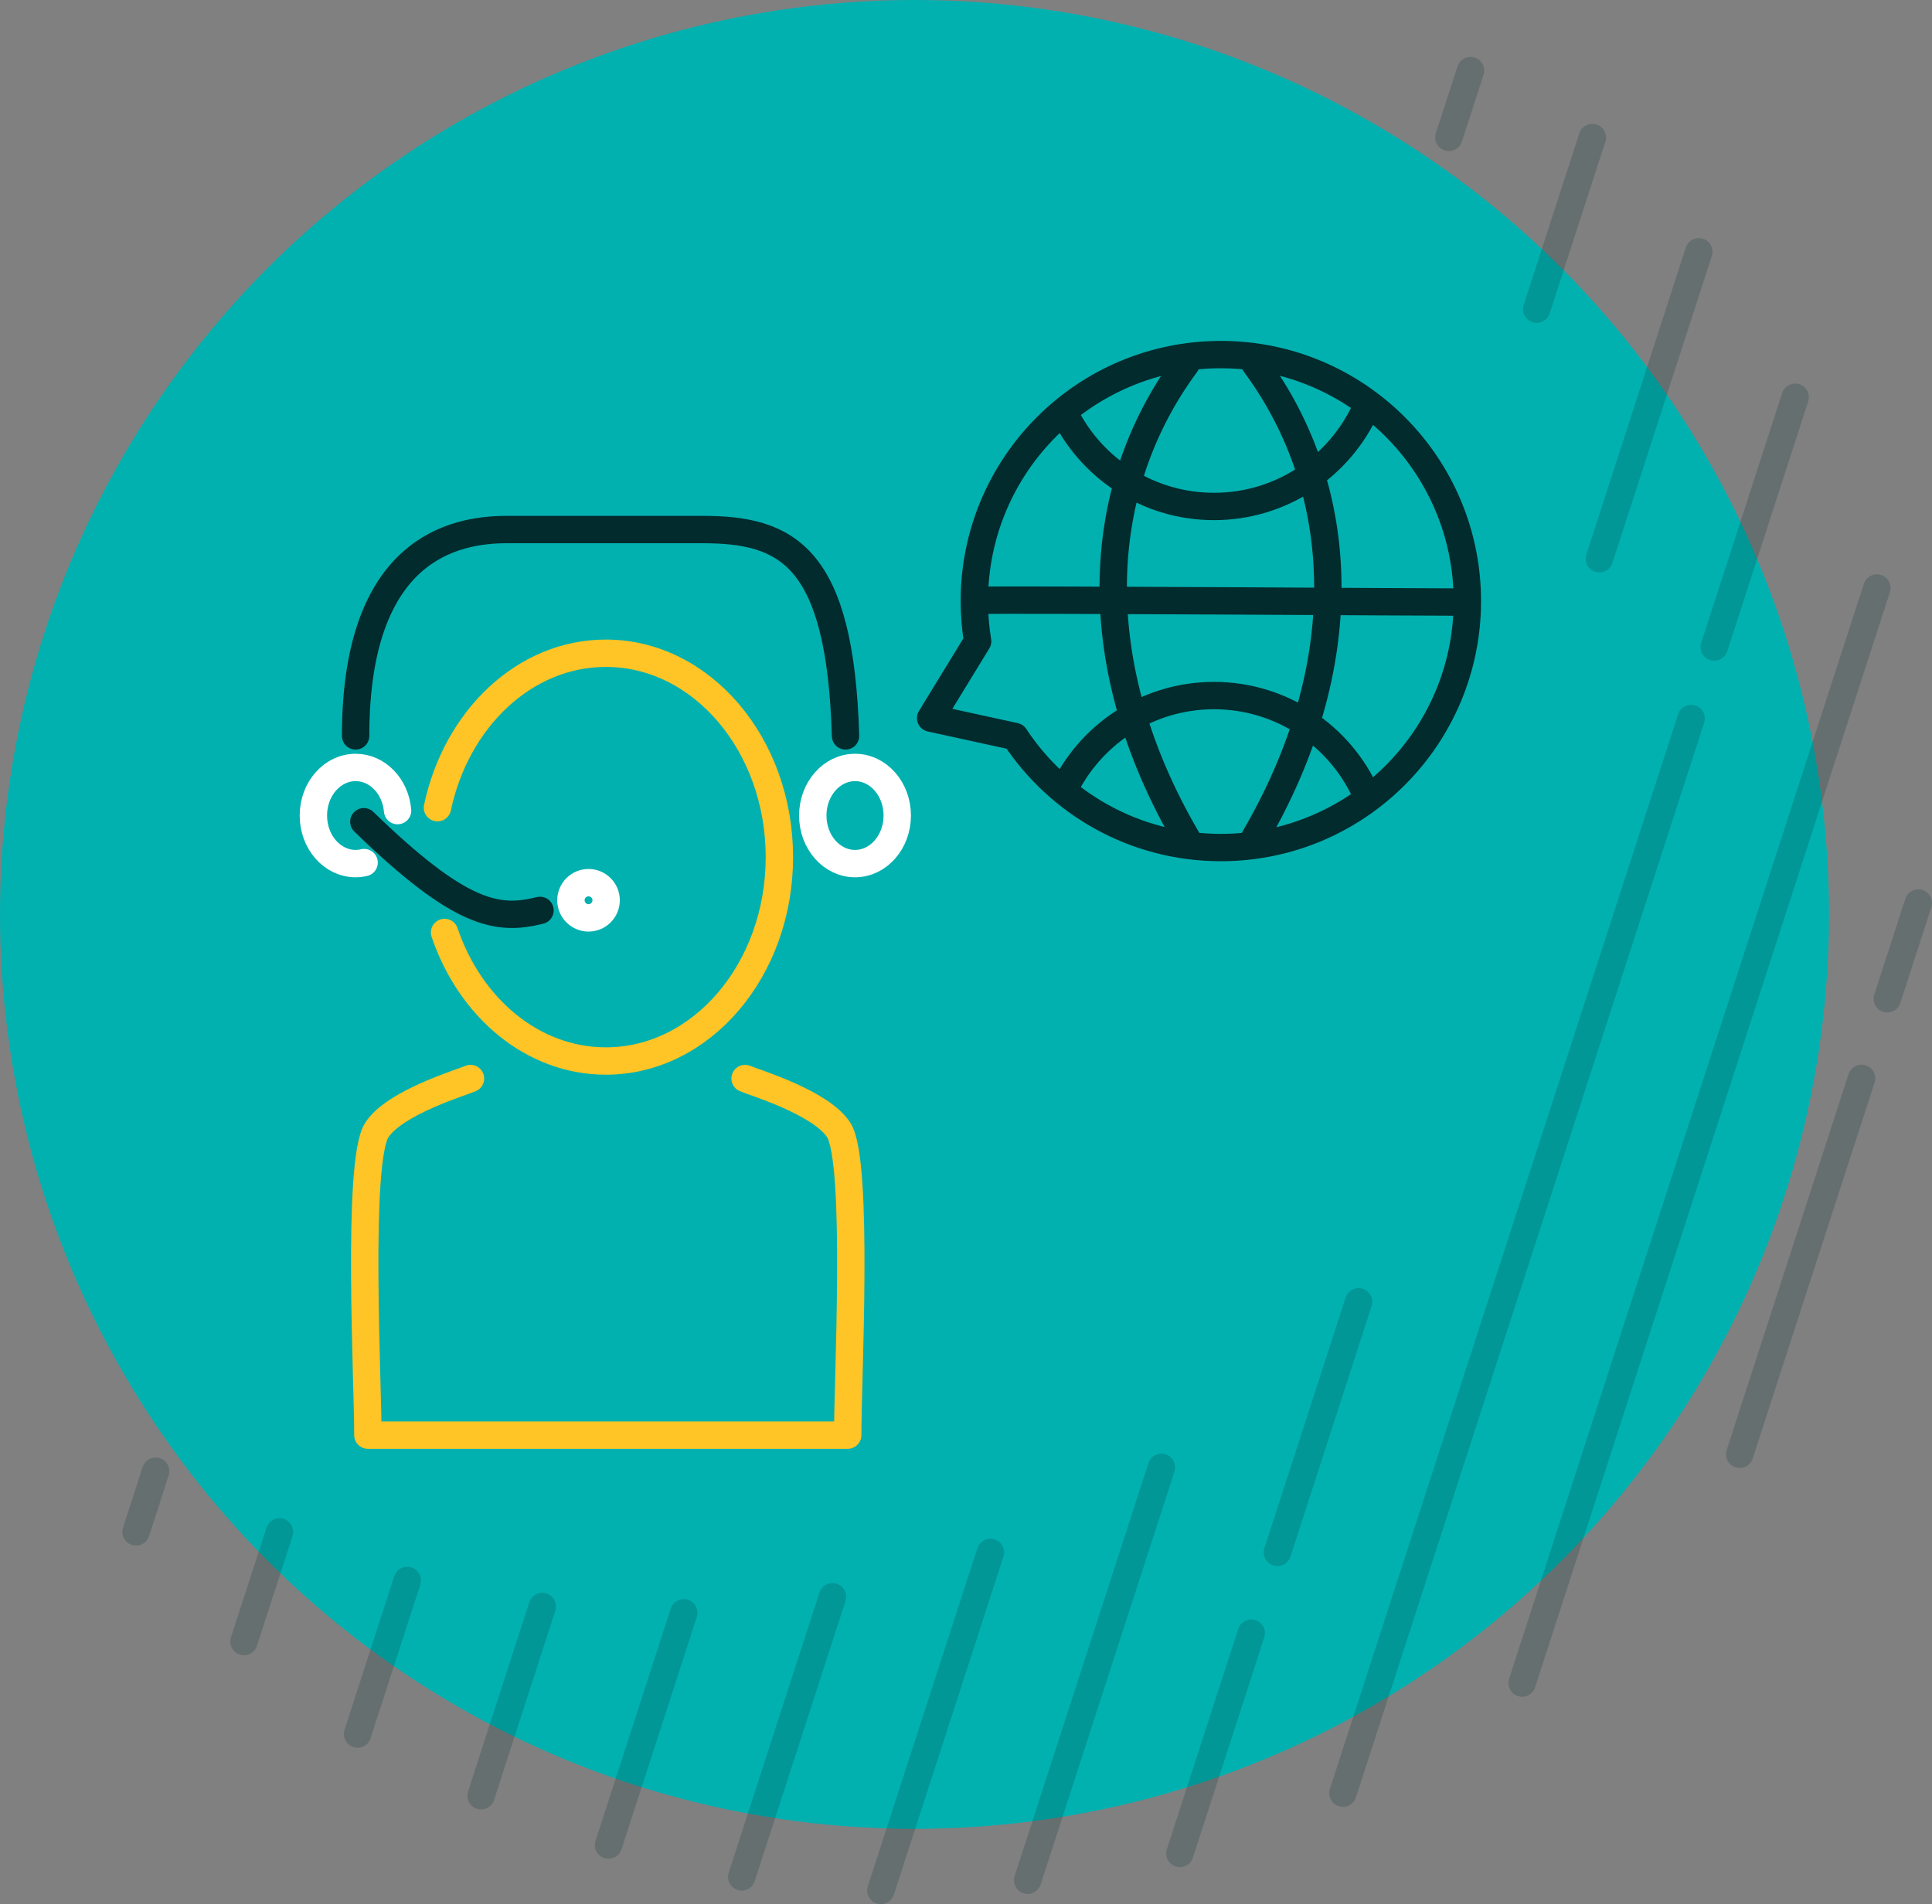 <?xml version="1.0" encoding="UTF-8"?>
<svg id="Layer_2" data-name="Layer 2" xmlns="http://www.w3.org/2000/svg" viewBox="0 0 211.77 208.74">
  <rect x="0" y="0" width="211.77" height="208.74" fill="#808080" stroke="none"/>
  <defs>
    <style>
      .cls-1 {
        stroke: #012b2d;
      }

      .cls-1, .cls-2, .cls-3 {
        fill: none;
        stroke-linecap: round;
        stroke-linejoin: round;
        stroke-width: 3px;
      }

      .cls-4 {
        opacity: .2;
      }

      .cls-2 {
        stroke: #ffc425;
      }

      .cls-5 {
        fill: #01b1b0;
      }

      .cls-3 {
        stroke: #fff;
      }
    </style>
  </defs>
  <g id="Layer_1-2" data-name="Layer 1">
    <g>
      <circle class="cls-5" cx="100.24" cy="100.24" r="100.24"/>
      <path class="cls-3" d="m39.91,94.56c-.3.07-.61.11-.93.11-2.56,0-4.63-2.36-4.63-5.27s2.07-5.27,4.63-5.27c2.4,0,4.37,2.07,4.6,4.73"/>
      <ellipse class="cls-3" cx="93.72" cy="89.4" rx="4.63" ry="5.27"/>
      <circle class="cls-3" cx="64.51" cy="98.69" r="1.93"/>
      <path class="cls-2" d="m47.95,88.54c2.06-9.72,9.54-16.93,18.46-16.93,10.5,0,19.02,10.01,19.02,22.35s-8.52,22.35-19.02,22.35c-8.02,0-14.88-5.83-17.68-14.09"/>
      <g class="cls-4">
        <line class="cls-1" x1="204.05" y1="118.21" x2="190.69" y2="159.42"/>
        <line class="cls-1" x1="210.27" y1="98.99" x2="206.87" y2="109.49"/>
        <line class="cls-1" x1="205.14" y1="66.27" x2="166.84" y2="184.5"/>
        <line class="cls-1" x1="205.73" y1="64.46" x2="205.14" y2="66.27"/>
        <line class="cls-1" x1="185.37" y1="78.76" x2="147.2" y2="196.57"/>
        <line class="cls-1" x1="196.77" y1="43.55" x2="187.9" y2="70.93"/>
        <line class="cls-1" x1="137.15" y1="179.03" x2="129.33" y2="203.18"/>
        <line class="cls-1" x1="148.92" y1="142.71" x2="140.02" y2="170.18"/>
        <line class="cls-1" x1="186.21" y1="27.6" x2="175.31" y2="61.25"/>
        <line class="cls-1" x1="127.31" y1="160.85" x2="112.64" y2="206.12"/>
        <line class="cls-1" x1="174.54" y1="15.07" x2="168.44" y2="33.89"/>
        <line class="cls-1" x1="108.56" y1="170.18" x2="96.55" y2="207.24"/>
        <line class="cls-1" x1="161.19" y1="7.74" x2="158.81" y2="15.07"/>
        <line class="cls-1" x1="91.25" y1="175.04" x2="81.3" y2="205.75"/>
        <line class="cls-1" x1="74.95" y1="176.8" x2="66.7" y2="202.26"/>
        <line class="cls-1" x1="59.44" y1="176.11" x2="52.73" y2="196.85"/>
        <line class="cls-1" x1="44.64" y1="173.25" x2="39.19" y2="190.09"/>
        <line class="cls-1" x1="30.64" y1="167.93" x2="26.74" y2="179.95"/>
        <line class="cls-1" x1="17.06" y1="161.28" x2="14.91" y2="167.93"/>
      </g>
      <path class="cls-1" d="m38.98,80.67c0-20.51,10.77-22.62,16.58-22.62h21.46c9.28,0,15.08,2.9,15.66,22.62"/>
      <path class="cls-1" d="m59.19,99.8c-4.64,1.16-8.7.58-19.31-9.72"/>
      <path class="cls-2" d="m81.67,118.23c.98.43,8.31,2.61,10.27,5.65,2.24,3.49.94,28.16.98,33.44h-52.6c.04-5.28-1.27-29.95.98-33.44,1.96-3.04,9.29-5.21,10.27-5.65"/>
      <g>
        <path class="cls-1" d="m111.25,80.74l-9.24-2.02,5.15-8.42c-.24-1.44-.36-2.91-.36-4.41,0-14.92,12.1-27.02,27.02-27.02s27.02,12.1,27.02,27.02-12.1,27.02-27.02,27.02c-9.44,0-17.74-4.84-22.57-12.16Z"/>
        <g>
          <path class="cls-1" d="m137.49,91.91c10.91-18.65,10.55-37.85.07-52.03"/>
          <path class="cls-1" d="m130.08,91.91c-10.91-18.65-10.55-37.85-.07-52.03"/>
        </g>
        <path class="cls-1" d="m160.43,66c-2.59.02-51.17-.32-53.3-.18"/>
        <path class="cls-1" d="m116.86,45.67c3.04,5.85,9.16,9.85,16.21,9.85,7.43,0,13.83-4.44,16.68-10.82"/>
        <path class="cls-1" d="m116.86,86.1c3.04-5.85,9.16-9.85,16.21-9.85,7.43,0,13.83,4.44,16.68,10.82"/>
      </g>
    </g>
  </g>
</svg>